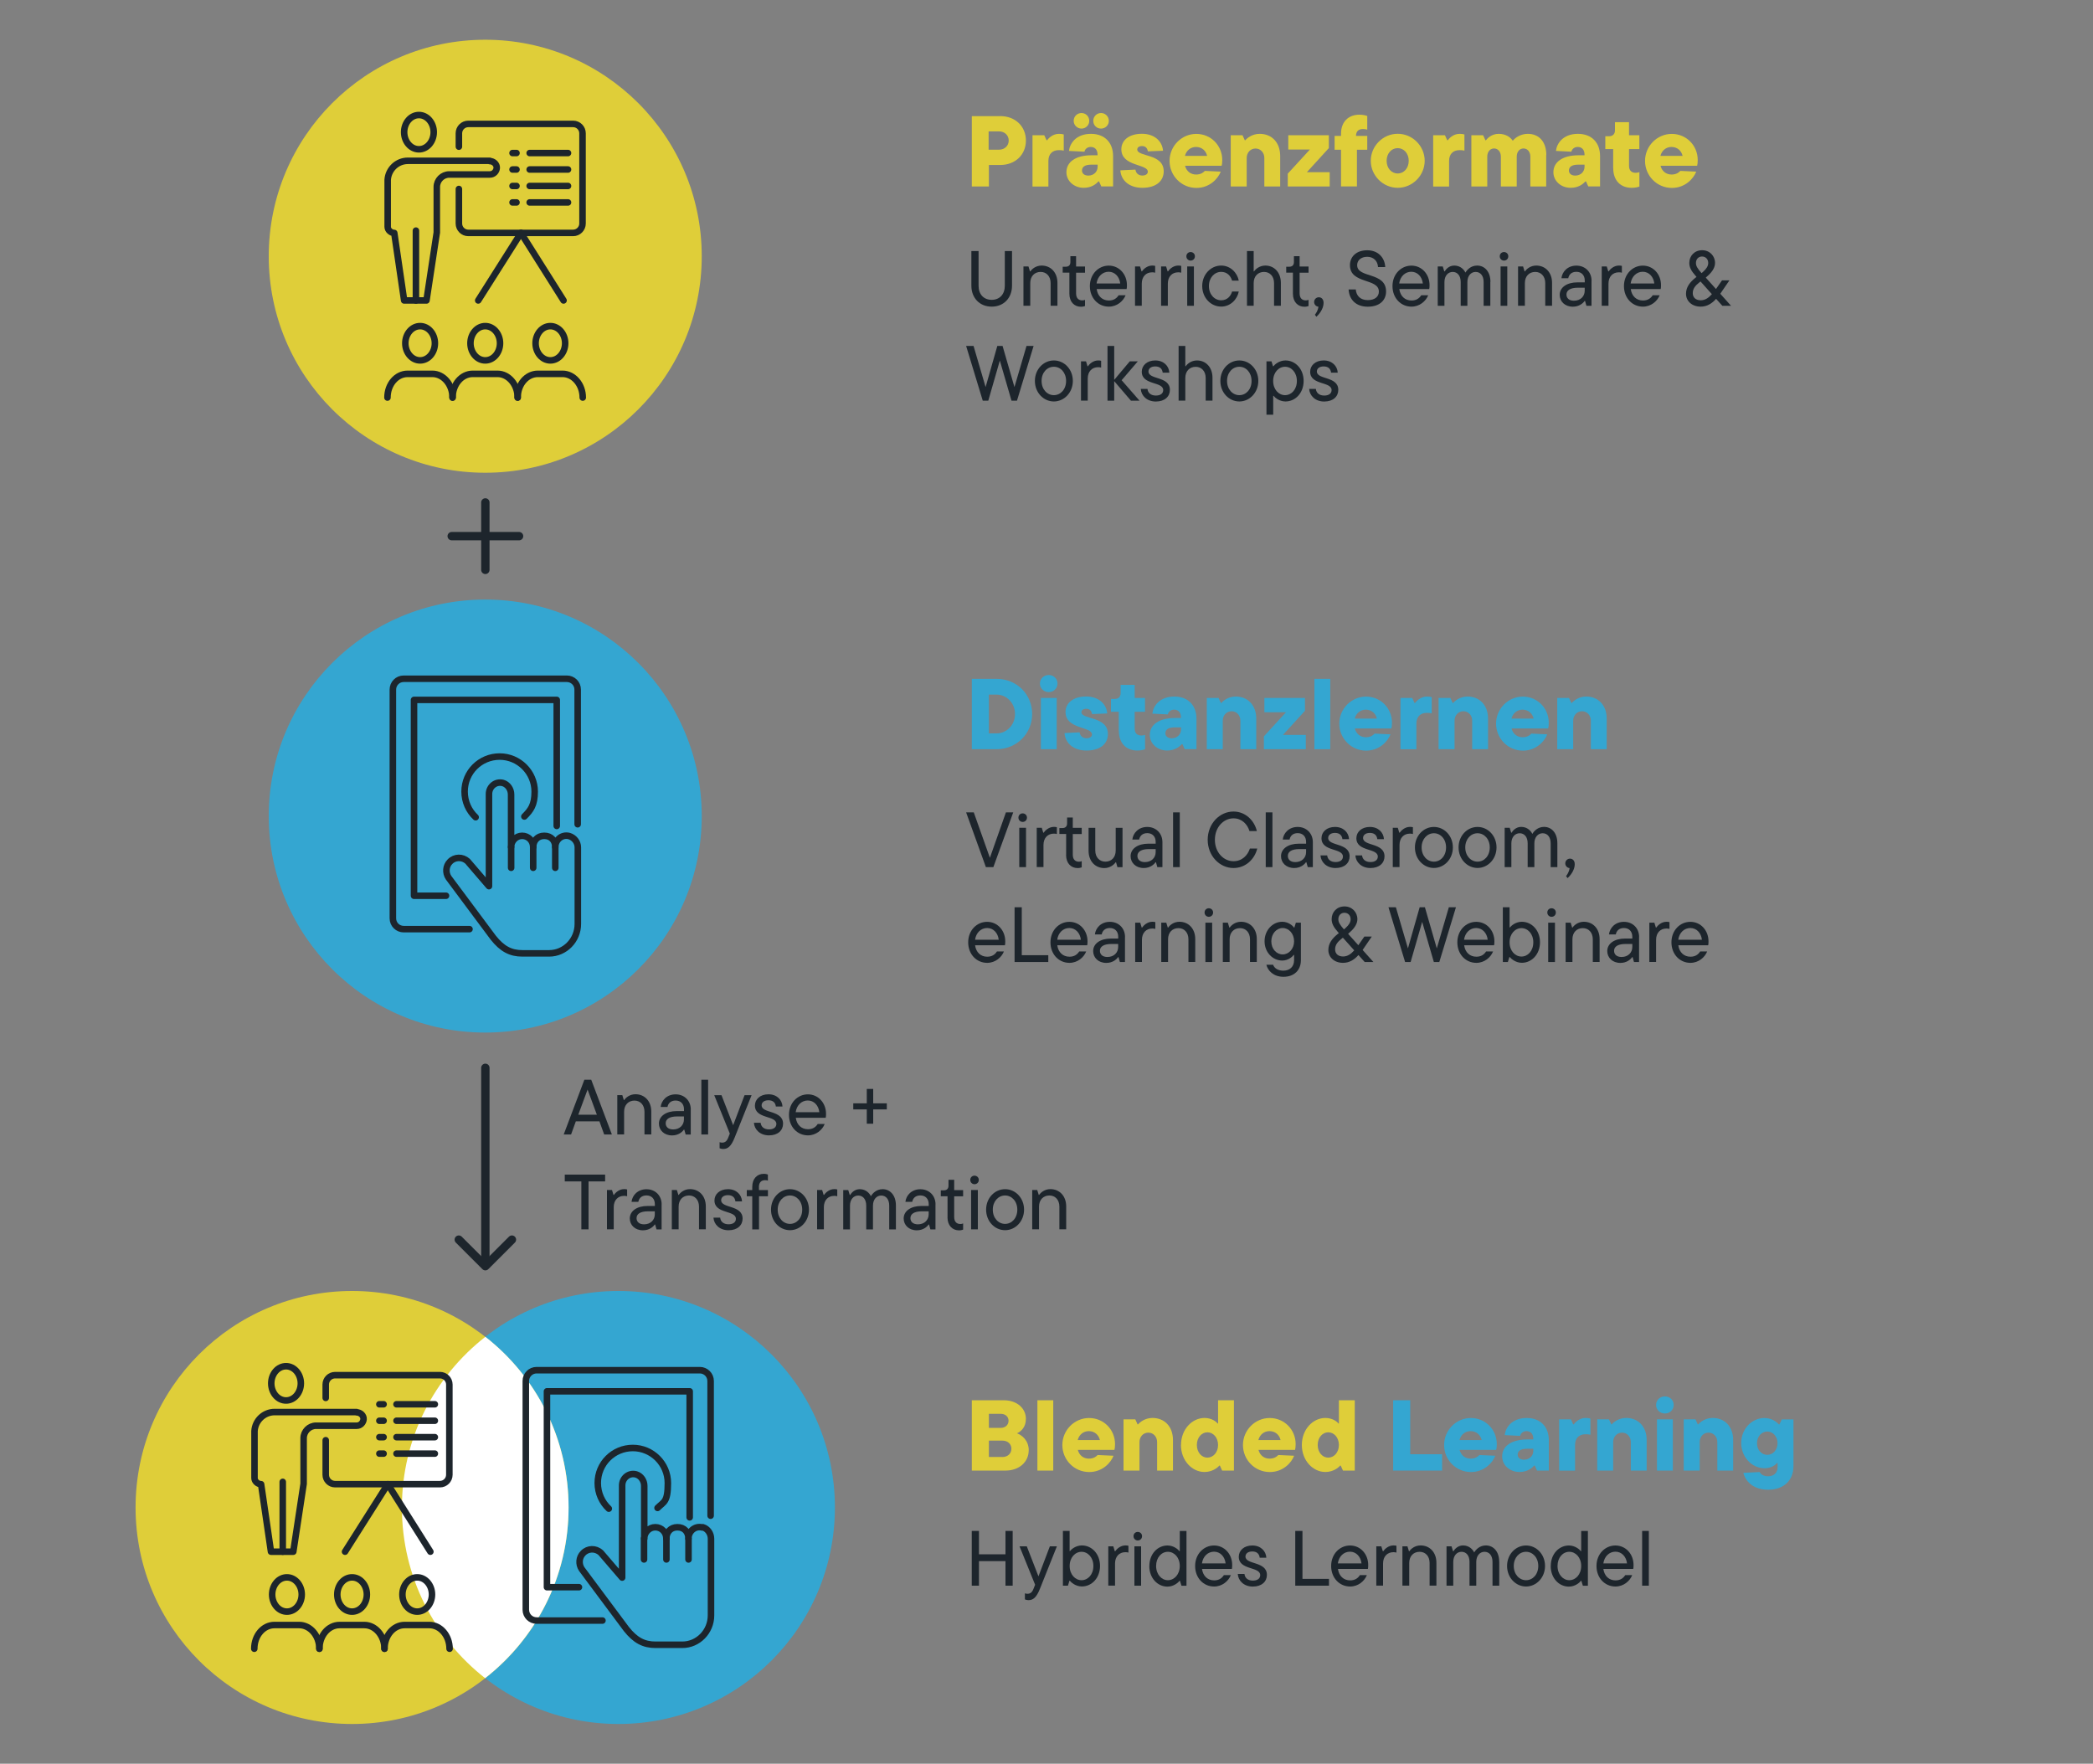 <?xml version="1.0" encoding="UTF-8"?><svg id="Ebene_1" xmlns="http://www.w3.org/2000/svg" viewBox="0 0 375 316"><rect x="0" y="0" width="375" height="316" fill="#808080" stroke="none"/><defs><style>.cls-1,.cls-2,.cls-3,.cls-4,.cls-5{stroke-width:0px;}.cls-1,.cls-6,.cls-7{fill:none;}.cls-2{fill:#34a6d1;}.cls-3{fill:#1d252c;}.cls-4{fill:#dfce39;}.cls-6{stroke-width:1.17px;}.cls-6,.cls-7{stroke:#1d252c;stroke-linecap:round;stroke-linejoin:round;}.cls-8{isolation:isolate;}.cls-5{fill:#fff;}.cls-7{stroke-width:1.5px;}</style></defs><rect class="cls-1" y="0" width="375" height="316"/><path class="cls-5" d="M101.41,293.2c1.02,0,1.85-.8,1.85-1.78s-.83-1.78-1.85-1.78-1.85.8-1.85,1.78.83,1.78,1.85,1.78Z"/><line class="cls-7" x1="93" y1="96.06" x2="80.93" y2="96.06"/><line class="cls-7" x1="86.96" y1="102.1" x2="86.96" y2="90.02"/><circle class="cls-2" cx="86.94" cy="146.21" r="38.79"/><path class="cls-6" d="M84.12,166.47h-11.79c-1.05,0-1.94-.84-1.94-1.94v-40.98c0-1.05.84-1.94,1.94-1.94h29.23c1.05,0,1.94.84,1.94,1.94v24.13"/><polyline class="cls-6" points="79.91 160.49 74.18 160.49 74.18 125.4 99.75 125.4 99.75 147.98"/><path class="cls-6" d="M85.22,146.42c-1.22-1.14-1.98-2.78-1.98-4.59,0-3.5,2.82-6.28,6.28-6.28s6.28,2.82,6.28,6.28c0,2.41-.72,3.33-1.85,4.46"/><path class="cls-6" d="M101.98,149.79c-1.31-.34-2.49.67-2.49,1.98,0-1.14-.72-2.02-1.98-2.02s-1.98.93-1.98,2.02c0-1.14-.88-2.02-1.98-2.02s-1.98.93-1.98,2.02v-9.43c0-.93-.59-1.81-1.47-2.06-1.31-.34-2.49.67-2.49,1.98v16.51s-3.83-4.46-3.83-4.46c-.93-.84-2.32-.8-3.16.08-.76.76-.84,1.98-.25,2.86l8,10.74c1.6,2.02,3.12,2.82,5.22,2.82h4.8c2.82,0,5.14-2.36,5.14-5.27v-13.73c0-.93-.67-1.77-1.56-2.02h0Z"/><line class="cls-6" x1="91.58" y1="151.73" x2="91.58" y2="155.48"/><line class="cls-6" x1="95.53" y1="151.73" x2="95.53" y2="155.48"/><line class="cls-6" x1="99.49" y1="151.73" x2="99.49" y2="155.48"/><circle class="cls-2" cx="110.8" cy="270.09" r="38.79"/><circle class="cls-4" cx="63.08" cy="270.09" r="38.79"/><path class="cls-5" d="M72.01,270.09c0,12.43,5.85,23.5,14.91,30.58,9.1-7.12,14.95-18.15,14.95-30.58s-5.85-23.5-14.91-30.58c-9.1,7.12-14.95,18.15-14.95,30.58h0Z"/><path class="cls-6" d="M107.94,290.35h-11.79c-1.05,0-1.94-.84-1.94-1.94v-40.98c0-1.05.84-1.94,1.94-1.94h29.23c1.05,0,1.94.84,1.94,1.94v24.13"/><polyline class="cls-6" points="103.73 284.37 98 284.37 98 249.28 123.57 249.28 123.57 271.86"/><path class="cls-6" d="M109.08,270.3c-1.22-1.14-1.98-2.78-1.98-4.59,0-3.5,2.82-6.28,6.28-6.28s6.28,2.82,6.28,6.28-.72,3.33-1.85,4.46"/><path class="cls-6" d="M125.84,273.67c-1.31-.34-2.49.67-2.49,1.98,0-1.14-.72-2.02-1.98-2.02s-1.98.93-1.98,2.02c0-1.14-.88-2.02-1.98-2.02s-1.98.93-1.98,2.02v-9.43c0-.93-.59-1.81-1.47-2.06-1.31-.34-2.49.67-2.49,1.98v16.51s-3.83-4.46-3.83-4.46c-.93-.84-2.32-.8-3.16.08-.76.76-.84,1.98-.25,2.86l8,10.74c1.6,2.02,3.12,2.82,5.22,2.82h4.8c2.82,0,5.14-2.36,5.14-5.27v-13.73c0-.93-.59-1.81-1.47-2.06l-.08.04Z"/><line class="cls-6" x1="115.39" y1="275.65" x2="115.39" y2="279.4"/><line class="cls-6" x1="119.4" y1="275.65" x2="119.4" y2="279.4"/><line class="cls-6" x1="123.36" y1="275.65" x2="123.36" y2="279.4"/><path class="cls-6" d="M51.25,250.92c1.47,0,2.65-1.39,2.65-3.07s-1.18-3.07-2.65-3.07-2.65,1.39-2.65,3.07,1.18,3.07,2.65,3.07Z"/><line class="cls-6" x1="50.66" y1="278.01" x2="50.66" y2="265.5"/><path class="cls-6" d="M63.88,252.99h-14.66c-1.94,0-3.5,1.52-3.62,3.41v8.42c0,.59.59,1.1,1.18,1.1l1.77,12.09h4l1.85-12.17v-8.17c0-1.22,1.01-2.23,2.23-2.23h7.29c.67,0,1.18-.55,1.22-1.18s-.55-1.22-1.26-1.22v-.04Z"/><path class="cls-6" d="M58.36,250.46v-2.4c0-.93.76-1.68,1.68-1.68h18.79c.93,0,1.68.76,1.68,1.68v16.17c0,.93-.76,1.68-1.68,1.68h-18.79c-.93,0-1.68-.76-1.68-1.68v-6.19"/><line class="cls-6" x1="61.82" y1="278.01" x2="69.48" y2="265.92"/><line class="cls-6" x1="69.48" y1="265.92" x2="77.11" y2="278.01"/><line class="cls-6" x1="67.97" y1="251.6" x2="68.73" y2="251.6"/><line class="cls-6" x1="71.04" y1="251.6" x2="77.91" y2="251.6"/><line class="cls-6" x1="67.97" y1="254.55" x2="68.73" y2="254.55"/><line class="cls-6" x1="71.04" y1="254.55" x2="77.91" y2="254.55"/><line class="cls-6" x1="67.97" y1="257.49" x2="68.73" y2="257.49"/><line class="cls-6" x1="71.04" y1="257.49" x2="77.91" y2="257.49"/><line class="cls-6" x1="67.97" y1="260.44" x2="68.73" y2="260.44"/><line class="cls-6" x1="71.04" y1="260.44" x2="77.91" y2="260.44"/><path class="cls-6" d="M51.41,288.75c1.47,0,2.65-1.39,2.65-3.07s-1.18-3.07-2.65-3.07-2.65,1.39-2.65,3.07,1.18,3.07,2.65,3.07Z"/><path class="cls-6" d="M45.56,295.4h0c0-2.36,1.6-4.25,3.62-4.25h4.42c1.98,0,3.62,1.9,3.62,4.25"/><path class="cls-6" d="M63.08,288.75c1.47,0,2.65-1.39,2.65-3.07s-1.18-3.07-2.65-3.07-2.65,1.39-2.65,3.07,1.18,3.07,2.65,3.07Z"/><path class="cls-6" d="M57.23,295.4h0c0-2.36,1.6-4.25,3.62-4.25h4.42c1.98,0,3.62,1.9,3.62,4.25"/><path class="cls-6" d="M74.75,288.75c1.47,0,2.65-1.39,2.65-3.07s-1.18-3.07-2.65-3.07-2.65,1.39-2.65,3.07,1.18,3.07,2.65,3.07Z"/><path class="cls-6" d="M68.89,295.4h0c0-2.36,1.6-4.25,3.62-4.25h4.42c1.98,0,3.62,1.9,3.62,4.25"/><circle class="cls-4" cx="86.94" cy="45.91" r="38.79"/><path class="cls-6" d="M75.06,26.75c1.47,0,2.65-1.39,2.65-3.07s-1.18-3.07-2.65-3.07-2.65,1.39-2.65,3.07,1.18,3.07,2.65,3.07Z"/><line class="cls-6" x1="74.52" y1="53.83" x2="74.52" y2="41.32"/><path class="cls-6" d="M87.74,28.81h-14.66c-1.94,0-3.5,1.52-3.62,3.41v8.42c0,.59.59,1.1,1.18,1.1l1.77,12.09h4l1.85-12.17v-8.17c0-1.22,1.01-2.23,2.23-2.23h7.29c.67,0,1.18-.55,1.22-1.18s-.55-1.22-1.26-1.22v-.04Z"/><path class="cls-6" d="M82.22,26.28v-2.4c0-.93.76-1.68,1.68-1.68h18.79c.93,0,1.68.76,1.68,1.68v16.17c0,.93-.76,1.68-1.68,1.68h-18.79c-.93,0-1.68-.76-1.68-1.68v-6.19"/><line class="cls-6" x1="85.68" y1="53.83" x2="93.34" y2="41.74"/><line class="cls-6" x1="93.34" y1="41.74" x2="100.97" y2="53.83"/><line class="cls-6" x1="91.83" y1="27.42" x2="92.54" y2="27.42"/><line class="cls-6" x1="94.9" y1="27.42" x2="101.77" y2="27.42"/><line class="cls-6" x1="91.83" y1="30.37" x2="92.54" y2="30.37"/><line class="cls-6" x1="94.9" y1="30.37" x2="101.77" y2="30.37"/><line class="cls-6" x1="91.83" y1="33.32" x2="92.54" y2="33.32"/><line class="cls-6" x1="94.9" y1="33.32" x2="101.77" y2="33.32"/><line class="cls-6" x1="91.83" y1="36.27" x2="92.54" y2="36.27"/><line class="cls-6" x1="94.9" y1="36.27" x2="101.77" y2="36.27"/><path class="cls-6" d="M75.27,64.57c1.47,0,2.65-1.39,2.65-3.07s-1.18-3.07-2.65-3.07-2.65,1.39-2.65,3.07,1.18,3.07,2.65,3.07Z"/><path class="cls-6" d="M69.42,71.23h0c0-2.36,1.6-4.25,3.62-4.25h4.42c1.98,0,3.62,1.9,3.62,4.25"/><path class="cls-6" d="M86.94,64.57c1.47,0,2.65-1.39,2.65-3.07s-1.18-3.07-2.65-3.07-2.65,1.39-2.65,3.07,1.18,3.07,2.65,3.07Z"/><path class="cls-6" d="M81.09,71.23h0c0-2.36,1.6-4.25,3.62-4.25h4.42c1.98,0,3.62,1.9,3.62,4.25"/><path class="cls-6" d="M98.61,64.57c1.47,0,2.65-1.39,2.65-3.07s-1.18-3.07-2.65-3.07-2.65,1.39-2.65,3.07,1.18,3.07,2.65,3.07Z"/><path class="cls-6" d="M92.75,71.23h0c0-2.36,1.6-4.25,3.62-4.25h4.42c1.98,0,3.62,1.9,3.62,4.25"/><polyline class="cls-7" points="86.96 191.32 86.96 198.78 86.96 215.34 86.96 225.89"/><polyline class="cls-7" points="91.72 222.1 86.96 226.86 82.2 222.1"/><path class="cls-3" d="M108.25,203.26l-.85-2.35h-4.23l-.85,2.35h-1.32l3.7-9.81h1.23l3.7,9.81h-1.37ZM105.28,195.2l-1.67,4.52h3.33l-1.67-4.52Z"/><path class="cls-3" d="M110.6,203.26v-7.05h.9l.27.88h.07c.27-.41.98-1.04,2.02-1.04,1.62,0,2.83,1.22,2.83,3.1v4.1h-1.22v-4.06c0-1.23-.76-2-1.79-2-1.09,0-1.86.77-1.86,2v4.06h-1.21Z"/><path class="cls-3" d="M123.76,198.8v4.47h-.91l-.25-.88h-.07c-.28.41-.97,1.04-2.12,1.04-1.43,0-2.35-.95-2.35-2.12,0-1.34,1.29-2.24,3.17-2.24h1.32v-.32c0-.97-.6-1.57-1.5-1.57s-1.34.53-1.46,1.15h-1.22c.13-1.18,1.12-2.26,2.68-2.26s2.72,1.12,2.72,2.73ZM122.54,200.56v-.53h-1.23c-1.33,0-2.04.46-2.04,1.22,0,.64.46,1.11,1.34,1.11,1.19,0,1.93-.8,1.93-1.79Z"/><path class="cls-3" d="M125.66,203.26v-9.81h1.21v9.81h-1.21Z"/><path class="cls-3" d="M133.41,196.22h1.25l-3.03,7.59c-.64,1.62-1.26,2.05-2.04,2.05-.28,0-.49-.07-.66-.13v-1.09c.15.06.29.08.46.08.48,0,.83-.22,1.09-.91l.28-.71-2.79-6.88h1.3l2.09,5.38,2.04-5.38Z"/><path class="cls-3" d="M135.07,201.16h1.21c.07.7.6,1.19,1.5,1.19s1.32-.43,1.32-.98c0-1.57-3.84-.84-3.84-3.29,0-1.11.92-2.02,2.42-2.02s2.45.98,2.52,2.19h-1.19c-.08-.7-.52-1.12-1.33-1.12s-1.22.41-1.22.91c0,1.5,3.84.81,3.84,3.29,0,1.18-.91,2.09-2.52,2.09s-2.62-1.05-2.7-2.26Z"/><path class="cls-3" d="M147.93,200.27h-5.35c.18,1.28,1.02,2.05,2.19,2.05.84,0,1.39-.38,1.74-.94h1.25c-.42,1.06-1.54,2.04-3,2.04-1.91,0-3.4-1.54-3.4-3.68s1.54-3.67,3.39-3.67,3.25,1.53,3.25,3.5c0,.29-.01.53-.06.7ZM142.56,199.27h4.24c-.14-1.23-.97-2.1-2.07-2.1s-1.99.83-2.17,2.1Z"/><path class="cls-3" d="M155.3,201.33v-2.56h-2.42v-1.09h2.42v-2.58h1.15v2.58h2.44v1.09h-2.44v2.56h-1.15Z"/><path class="cls-3" d="M104.16,220.26v-8.59h-2.97v-1.22h7.23v1.22h-2.97v8.59h-1.29Z"/><path class="cls-3" d="M108.75,220.26v-7.05h.9l.27.88h.07c.25-.38.94-1.04,1.82-1.04.21,0,.39.01.55.06v1.22c-.18-.06-.35-.07-.55-.07-1.08,0-1.85.76-1.85,2.03v3.96h-1.21Z"/><path class="cls-3" d="M118.54,215.8v4.47h-.91l-.25-.88h-.07c-.28.41-.97,1.04-2.12,1.04-1.43,0-2.35-.95-2.35-2.12,0-1.34,1.29-2.24,3.17-2.24h1.32v-.32c0-.97-.6-1.57-1.5-1.57s-1.34.53-1.46,1.15h-1.22c.13-1.18,1.12-2.26,2.68-2.26s2.72,1.12,2.72,2.73ZM117.32,217.56v-.53h-1.23c-1.33,0-2.04.46-2.04,1.22,0,.64.46,1.11,1.34,1.11,1.19,0,1.93-.8,1.93-1.79Z"/><path class="cls-3" d="M120.37,220.26v-7.05h.9l.27.88h.07c.27-.41.98-1.04,2.02-1.04,1.62,0,2.83,1.22,2.83,3.1v4.1h-1.22v-4.06c0-1.23-.76-2-1.79-2-1.09,0-1.86.77-1.86,2v4.06h-1.21Z"/><path class="cls-3" d="M127.82,218.16h1.21c.07.7.6,1.19,1.5,1.19s1.32-.43,1.32-.98c0-1.57-3.84-.84-3.84-3.29,0-1.11.92-2.02,2.42-2.02s2.45.98,2.52,2.19h-1.19c-.08-.7-.52-1.12-1.33-1.12s-1.22.41-1.22.91c0,1.5,3.84.81,3.84,3.29,0,1.18-.91,2.09-2.52,2.09s-2.62-1.05-2.7-2.26Z"/><path class="cls-3" d="M135.98,212.7v.52h1.61v1.11h-1.6v5.94h-1.21v-5.94h-.98v-1.11h.98v-.57c0-1.48.88-2.34,2.07-2.34.34,0,.56.07.73.13v1.09c-.15-.06-.31-.08-.49-.08-.69,0-1.12.39-1.12,1.26Z"/><path class="cls-3" d="M138.14,216.73c0-2.09,1.54-3.67,3.4-3.67s3.4,1.58,3.4,3.67-1.55,3.68-3.4,3.68-3.4-1.58-3.4-3.68ZM143.73,216.73c0-1.51-1-2.54-2.19-2.54s-2.2,1.02-2.2,2.54,1.01,2.55,2.2,2.55,2.19-1.02,2.19-2.55Z"/><path class="cls-3" d="M146.4,220.26v-7.05h.9l.27.88h.07c.25-.38.94-1.04,1.82-1.04.21,0,.39.01.55.06v1.22c-.18-.06-.35-.07-.55-.07-1.08,0-1.85.76-1.85,2.03v3.96h-1.21Z"/><path class="cls-3" d="M160.52,215.98v4.29h-1.2v-4.26c0-1.16-.6-1.81-1.43-1.81s-1.48.69-1.48,1.81v4.26h-1.21v-4.26c0-1.16-.6-1.81-1.43-1.81s-1.48.69-1.48,1.81v4.26h-1.21v-7.05h.9l.27.88h.07c.21-.36.78-1.04,1.72-1.04,1.15,0,1.78.79,2,1.26.28-.49.97-1.26,2.1-1.26,1.34,0,2.38,1.09,2.38,2.91Z"/><path class="cls-3" d="M167.61,215.8v4.47h-.91l-.25-.88h-.07c-.28.41-.97,1.04-2.12,1.04-1.43,0-2.35-.95-2.35-2.12,0-1.34,1.29-2.24,3.17-2.24h1.32v-.32c0-.97-.6-1.57-1.5-1.57s-1.34.53-1.46,1.15h-1.22c.13-1.18,1.12-2.26,2.68-2.26s2.72,1.12,2.72,2.73ZM166.39,217.56v-.53h-1.23c-1.33,0-2.04.46-2.04,1.22,0,.64.46,1.11,1.34,1.11,1.19,0,1.93-.8,1.93-1.79Z"/><path class="cls-3" d="M169.77,218.07v-3.74h-1.21v-1.06h.53c.55,0,.85-.29.85-.84v-1.05h1.02v1.85h1.6v1.11h-1.6v3.7c0,.87.45,1.26,1.11,1.26.18,0,.34-.03.49-.1v1.11c-.17.06-.39.13-.73.13-1.18,0-2.07-.85-2.07-2.35Z"/><path class="cls-3" d="M173.84,211.4c0-.45.34-.76.76-.76s.77.31.77.76-.34.77-.77.77-.76-.34-.76-.77ZM173.99,220.26v-7.05h1.21v7.05h-1.21Z"/><path class="cls-3" d="M176.68,216.73c0-2.09,1.54-3.67,3.4-3.67s3.4,1.58,3.4,3.67-1.55,3.68-3.4,3.68-3.4-1.58-3.4-3.68ZM182.27,216.73c0-1.51-1-2.54-2.19-2.54s-2.2,1.02-2.2,2.54,1.01,2.55,2.2,2.55,2.19-1.02,2.19-2.55Z"/><path class="cls-3" d="M184.94,220.26v-7.05h.9l.27.88h.07c.27-.41.98-1.04,2.02-1.04,1.62,0,2.83,1.22,2.83,3.1v4.1h-1.22v-4.06c0-1.23-.76-2-1.79-2-1.09,0-1.86.77-1.86,2v4.06h-1.21Z"/><g class="cls-8"><path class="cls-3" d="M180.22,145.55h1.32l-3.56,9.81h-1.34l-3.54-9.81h1.37l2.89,8.14,2.87-8.14Z"/><path class="cls-3" d="M182.47,146.49c0-.45.34-.76.76-.76s.77.31.77.76-.34.77-.77.77-.76-.34-.76-.77ZM182.62,155.36v-7.05h1.21v7.05h-1.21Z"/><path class="cls-3" d="M185.75,155.36v-7.05h.9l.27.88h.07c.25-.38.94-1.04,1.82-1.04.21,0,.39.01.55.06v1.22c-.18-.06-.35-.07-.55-.07-1.08,0-1.85.76-1.85,2.03v3.96h-1.21Z"/><path class="cls-3" d="M191.02,153.16v-3.74h-1.21v-1.06h.53c.55,0,.85-.29.85-.84v-1.05h1.02v1.85h1.6v1.11h-1.6v3.7c0,.87.45,1.26,1.11,1.26.18,0,.34-.03.49-.1v1.11c-.17.06-.39.13-.73.13-1.18,0-2.07-.85-2.07-2.35Z"/><path class="cls-3" d="M195.04,152.42v-4.1h1.2v4.06c0,1.23.77,2,1.81,2,1.09,0,1.85-.77,1.85-2v-4.06h1.22v7.05h-.91l-.25-.88h-.07c-.27.41-1,1.04-2.03,1.04-1.62,0-2.82-1.22-2.82-3.1Z"/><path class="cls-3" d="M208.27,150.89v4.47h-.91l-.25-.88h-.07c-.28.41-.97,1.04-2.12,1.04-1.43,0-2.35-.95-2.35-2.12,0-1.34,1.29-2.24,3.17-2.24h1.32v-.32c0-.97-.6-1.57-1.5-1.57s-1.34.53-1.46,1.15h-1.22c.13-1.18,1.12-2.26,2.67-2.26s2.72,1.12,2.72,2.73ZM207.06,152.66v-.53h-1.23c-1.33,0-2.04.46-2.04,1.22,0,.64.46,1.11,1.34,1.11,1.19,0,1.93-.8,1.93-1.79Z"/><path class="cls-3" d="M210.18,155.36v-9.81h1.2v9.81h-1.2Z"/><path class="cls-3" d="M216.38,150.46c0-2.89,2.14-5.06,4.62-5.06,2.14,0,3.74,1.6,4.19,3.5h-1.32c-.38-1.22-1.36-2.28-2.87-2.28-1.76,0-3.33,1.57-3.33,3.84s1.57,3.84,3.33,3.84c1.55,0,2.55-1.06,2.94-2.27h1.32c-.46,1.88-2.06,3.49-4.26,3.49-2.48,0-4.62-2.17-4.62-5.06Z"/><path class="cls-3" d="M226.78,155.36v-9.81h1.2v9.81h-1.2Z"/><path class="cls-3" d="M235.22,150.89v4.47h-.91l-.25-.88h-.07c-.28.41-.97,1.04-2.12,1.04-1.43,0-2.35-.95-2.35-2.12,0-1.34,1.29-2.24,3.17-2.24h1.32v-.32c0-.97-.6-1.57-1.5-1.57s-1.34.53-1.46,1.15h-1.22c.13-1.18,1.12-2.26,2.67-2.26s2.72,1.12,2.72,2.73ZM234.01,152.66v-.53h-1.23c-1.33,0-2.04.46-2.04,1.22,0,.64.46,1.11,1.34,1.11,1.19,0,1.93-.8,1.93-1.79Z"/><path class="cls-3" d="M236.59,153.26h1.2c.07.7.6,1.19,1.5,1.19s1.32-.43,1.32-.98c0-1.57-3.84-.84-3.84-3.29,0-1.11.92-2.02,2.42-2.02s2.45.98,2.52,2.19h-1.19c-.08-.7-.52-1.12-1.33-1.12s-1.22.41-1.22.91c0,1.5,3.84.81,3.84,3.29,0,1.18-.91,2.09-2.52,2.09s-2.62-1.05-2.7-2.26Z"/><path class="cls-3" d="M242.84,153.26h1.2c.07.7.6,1.19,1.5,1.19s1.32-.43,1.32-.98c0-1.57-3.84-.84-3.84-3.29,0-1.11.92-2.02,2.42-2.02s2.45.98,2.52,2.19h-1.19c-.08-.7-.52-1.12-1.33-1.12s-1.22.41-1.22.91c0,1.5,3.84.81,3.84,3.29,0,1.18-.91,2.09-2.52,2.09s-2.62-1.05-2.7-2.26Z"/><path class="cls-3" d="M249.54,155.36v-7.05h.9l.27.88h.07c.25-.38.94-1.04,1.82-1.04.21,0,.39.01.55.06v1.22c-.18-.06-.35-.07-.55-.07-1.08,0-1.85.76-1.85,2.03v3.96h-1.21Z"/><path class="cls-3" d="M253.51,151.83c0-2.09,1.54-3.67,3.4-3.67s3.4,1.58,3.4,3.67-1.55,3.68-3.4,3.68-3.4-1.58-3.4-3.68ZM259.09,151.83c0-1.51-.99-2.54-2.18-2.54s-2.2,1.02-2.2,2.54,1.01,2.55,2.2,2.55,2.18-1.02,2.18-2.55Z"/><path class="cls-3" d="M261.33,151.83c0-2.09,1.54-3.67,3.4-3.67s3.4,1.58,3.4,3.67-1.56,3.68-3.4,3.68-3.4-1.58-3.4-3.68ZM266.92,151.83c0-1.51-1-2.54-2.19-2.54s-2.2,1.02-2.2,2.54,1.01,2.55,2.2,2.55,2.19-1.02,2.19-2.55Z"/><path class="cls-3" d="M279.03,151.07v4.29h-1.2v-4.26c0-1.16-.6-1.81-1.43-1.81s-1.49.69-1.49,1.81v4.26h-1.2v-4.26c0-1.16-.6-1.81-1.43-1.81s-1.49.69-1.49,1.81v4.26h-1.2v-7.05h.9l.27.88h.07c.21-.36.78-1.04,1.72-1.04,1.15,0,1.78.79,2,1.26.28-.49.97-1.26,2.1-1.26,1.34,0,2.38,1.09,2.38,2.91Z"/><path class="cls-3" d="M282.15,154.79c0,1.19-.87,2.16-1.29,2.54l-.27-.36c.18-.24.55-.73.63-1.44-.45-.04-.77-.41-.77-.85s.36-.84.84-.84.85.36.85.97Z"/><path class="cls-3" d="M180.05,169.36h-5.35c.18,1.28,1.02,2.05,2.18,2.05.84,0,1.39-.38,1.74-.94h1.25c-.42,1.06-1.54,2.04-3,2.04-1.91,0-3.4-1.54-3.4-3.68s1.54-3.67,3.39-3.67,3.25,1.53,3.25,3.5c0,.29-.01.53-.06.7ZM174.69,168.37h4.25c-.14-1.23-.97-2.1-2.07-2.1s-1.99.83-2.17,2.1Z"/><path class="cls-3" d="M181.78,172.36v-9.81h1.29v8.59h4.75v1.22h-6.04Z"/><path class="cls-3" d="M194.78,169.36h-5.35c.18,1.28,1.02,2.05,2.19,2.05.84,0,1.39-.38,1.74-.94h1.25c-.42,1.06-1.54,2.04-3,2.04-1.91,0-3.4-1.54-3.4-3.68s1.54-3.67,3.39-3.67,3.25,1.53,3.25,3.5c0,.29-.01.53-.06.7ZM189.42,168.37h4.24c-.14-1.23-.97-2.1-2.07-2.1s-1.99.83-2.17,2.1Z"/><path class="cls-3" d="M201.56,167.89v4.47h-.91l-.25-.88h-.07c-.28.41-.97,1.04-2.12,1.04-1.43,0-2.35-.95-2.35-2.12,0-1.34,1.29-2.24,3.17-2.24h1.32v-.32c0-.97-.6-1.57-1.5-1.57s-1.34.53-1.46,1.15h-1.22c.13-1.18,1.12-2.26,2.68-2.26s2.72,1.12,2.72,2.73ZM200.34,169.66v-.53h-1.23c-1.33,0-2.04.46-2.04,1.22,0,.64.46,1.11,1.34,1.11,1.19,0,1.93-.8,1.93-1.79Z"/><path class="cls-3" d="M203.39,172.36v-7.05h.9l.27.88h.07c.25-.38.94-1.04,1.82-1.04.21,0,.39.01.55.06v1.22c-.18-.06-.35-.07-.55-.07-1.08,0-1.85.76-1.85,2.03v3.96h-1.2Z"/><path class="cls-3" d="M208.06,172.36v-7.05h.9l.27.88h.07c.27-.41.98-1.04,2.02-1.04,1.62,0,2.83,1.22,2.83,3.1v4.1h-1.22v-4.06c0-1.23-.76-2-1.79-2-1.09,0-1.86.77-1.86,2v4.06h-1.2Z"/><path class="cls-3" d="M215.82,163.49c0-.45.34-.76.76-.76s.77.31.77.76-.34.77-.77.77-.76-.34-.76-.77ZM215.97,172.36v-7.05h1.21v7.05h-1.21Z"/><path class="cls-3" d="M219.09,172.36v-7.05h.9l.27.88h.07c.27-.41.98-1.04,2.02-1.04,1.62,0,2.83,1.22,2.83,3.1v4.1h-1.22v-4.06c0-1.23-.76-2-1.79-2-1.09,0-1.86.77-1.86,2v4.06h-1.21Z"/><path class="cls-3" d="M226.88,172.85h1.22c.22.63.88,1.06,1.83,1.06,1.16,0,1.93-.71,1.93-1.88v-.94h-.07c-.2.29-.97,1.01-2.04,1.01-1.74,0-3.18-1.49-3.18-3.46s1.44-3.49,3.17-3.49c1.12,0,1.9.73,2.1,1.04h.07l.27-.88h.9v6.72c0,1.81-1.22,2.98-3.12,2.98-1.79,0-2.82-1.11-3.07-2.17ZM231.86,168.65c0-1.39-.95-2.38-2.04-2.38s-2.04,1-2.04,2.38.94,2.35,2.04,2.35,2.04-1,2.04-2.35Z"/><path class="cls-3" d="M246.06,172.36h-1.55l-1.12-1.25c-.73.83-1.62,1.4-2.76,1.4-1.55,0-2.63-.98-2.63-2.31,0-1.19.7-2.06,1.64-2.83l.24-.18-.14-.17c-.8-.9-1.15-1.55-1.15-2.34,0-1.29.95-2.28,2.3-2.28s2.31,1.02,2.31,2.28c0,.77-.45,1.54-1.23,2.24l-.43.39,1.83,2.04,1.08-1.55h1.33l-1.64,2.4,1.93,2.16ZM242.63,170.27l-2.03-2.27-.21.17c-.71.56-1.18,1.11-1.18,1.92s.57,1.28,1.43,1.28c.78,0,1.4-.43,1.99-1.09ZM239.79,164.7c0,.53.27.99,1.01,1.82l.32-.29c.53-.48.87-.98.87-1.53,0-.69-.46-1.16-1.11-1.16s-1.09.48-1.09,1.16Z"/><path class="cls-3" d="M259.57,162.55h1.29l-2.98,9.81h-.98l-2.09-7.19-2.07,7.19h-.99l-2.98-9.81h1.33l2.16,7.37,2.1-7.37h.94l2.13,7.37,2.16-7.37Z"/><path class="cls-3" d="M267.68,169.36h-5.35c.18,1.28,1.02,2.05,2.19,2.05.84,0,1.39-.38,1.74-.94h1.25c-.42,1.06-1.54,2.04-3,2.04-1.91,0-3.4-1.54-3.4-3.68s1.54-3.67,3.39-3.67,3.25,1.53,3.25,3.5c0,.29-.01.53-.06.7ZM262.31,168.37h4.24c-.14-1.23-.97-2.1-2.07-2.1s-1.99.83-2.17,2.1Z"/><path class="cls-3" d="M270.5,171.48h-.07l-.27.88h-.9v-9.81h1.21v3.61h.07c.2-.28,1.01-1.01,2.13-1.01,1.76,0,3.25,1.51,3.25,3.67s-1.49,3.68-3.25,3.68c-1.15,0-1.96-.76-2.17-1.04ZM274.72,168.83c0-1.51-.98-2.54-2.12-2.54s-2.13,1.02-2.13,2.54.98,2.55,2.13,2.55,2.12-1.02,2.12-2.55Z"/><path class="cls-3" d="M277.23,163.49c0-.45.34-.76.76-.76s.77.31.77.76-.34.77-.77.77-.76-.34-.76-.77ZM277.39,172.36v-7.05h1.21v7.05h-1.21Z"/><path class="cls-3" d="M280.51,172.36v-7.05h.9l.27.88h.07c.27-.41.98-1.04,2.02-1.04,1.62,0,2.83,1.22,2.83,3.1v4.1h-1.22v-4.06c0-1.23-.76-2-1.79-2-1.09,0-1.86.77-1.86,2v4.06h-1.21Z"/><path class="cls-3" d="M293.67,167.89v4.47h-.91l-.25-.88h-.07c-.28.41-.97,1.04-2.12,1.04-1.43,0-2.35-.95-2.35-2.12,0-1.34,1.29-2.24,3.17-2.24h1.32v-.32c0-.97-.6-1.57-1.5-1.57s-1.34.53-1.46,1.15h-1.22c.13-1.18,1.12-2.26,2.68-2.26s2.72,1.12,2.72,2.73ZM292.46,169.66v-.53h-1.23c-1.33,0-2.04.46-2.04,1.22,0,.64.46,1.11,1.34,1.11,1.19,0,1.93-.8,1.93-1.79Z"/><path class="cls-3" d="M295.51,172.36v-7.05h.9l.27.88h.07c.25-.38.94-1.04,1.82-1.04.21,0,.39.01.55.06v1.22c-.18-.06-.35-.07-.55-.07-1.08,0-1.85.76-1.85,2.03v3.96h-1.2Z"/><path class="cls-3" d="M306.05,169.36h-5.35c.18,1.28,1.02,2.05,2.18,2.05.84,0,1.39-.38,1.74-.94h1.25c-.42,1.06-1.54,2.04-3,2.04-1.91,0-3.4-1.54-3.4-3.68s1.54-3.67,3.39-3.67,3.25,1.53,3.25,3.5c0,.29-.01.53-.06.7ZM300.68,168.37h4.25c-.14-1.23-.97-2.1-2.07-2.1s-1.99.83-2.17,2.1Z"/></g><g class="cls-8"><path class="cls-2" d="M174.12,134.23v-12.6h4.45c3.6,0,6.36,2.77,6.36,6.3s-2.81,6.3-6.36,6.3h-4.45ZM177.18,131.4h1.39c1.76,0,3.29-1.49,3.29-3.47s-1.53-3.48-3.29-3.48h-1.39v6.95Z"/><path class="cls-2" d="M186.32,122.47c0-.86.68-1.53,1.58-1.53s1.57.67,1.57,1.53-.68,1.53-1.57,1.53-1.58-.68-1.58-1.53ZM186.49,134.23v-9.18h2.84v9.18h-2.84Z"/><path class="cls-2" d="M190.72,131.34l2.72-.13c.07.63.54,1.06,1.22,1.06s.99-.32.99-.68c0-1.44-4.74-.9-4.74-4.03,0-1.53,1.28-2.77,3.69-2.77,2.25,0,3.64,1.33,3.78,3.04l-2.72.11c-.09-.56-.4-.95-1.04-.95-.58,0-.86.29-.86.61,0,1.37,4.74.67,4.74,3.92,0,1.69-1.3,2.95-3.83,2.95-2.4,0-3.82-1.37-3.94-3.13Z"/><path class="cls-2" d="M200.45,130.97v-3.44h-1.4v-2.3h.67c.67,0,1.06-.4,1.06-1.04v-1.48h2.52v2.34h1.85v2.48h-1.85v2.99c0,.86.45,1.26,1.21,1.26.22,0,.47-.04.65-.13v2.59c-.27.11-.76.23-1.4.23-1.96,0-3.29-1.3-3.29-3.51Z"/><path class="cls-2" d="M214.37,128.75v5.47h-2.11l-.41-.9h-.09c-.43.45-1.22,1.15-2.65,1.15-1.76,0-3.1-1.24-3.1-2.79,0-1.85,1.67-3.04,4.52-3.04h1.06v-.09c0-.92-.49-1.4-1.22-1.4-.68,0-1.06.45-1.13.85l-2.77-.14c.13-1.28,1.22-3.06,3.94-3.06,2.5,0,3.96,1.62,3.96,3.96ZM211.6,130.7v-.38h-1.13c-1.22,0-1.67.45-1.67,1.06,0,.5.4.9,1.13.9,1.01,0,1.67-.72,1.67-1.58Z"/><path class="cls-2" d="M216.22,134.23v-9.18h2.11l.41.9h.09c.25-.32,1.17-1.15,2.58-1.15,2.18,0,3.67,1.57,3.67,3.96v5.47h-2.84v-5.11c0-.95-.67-1.69-1.58-1.69s-1.58.74-1.58,1.69v5.11h-2.84Z"/><path class="cls-2" d="M229.87,131.67h4.09v2.56h-7.51v-2.3l3.96-4.32h-3.87v-2.56h7.27v2.3l-3.94,4.32Z"/><path class="cls-2" d="M235.5,134.23v-12.6h2.84v12.6h-2.84Z"/><path class="cls-2" d="M249.29,130.52h-6.55c.27,1.01,1.03,1.57,2,1.57.9,0,1.37-.45,1.55-.65l2.84.13c-.5,1.3-2.02,2.92-4.36,2.92-2.68,0-4.81-2.18-4.81-4.84s2.16-4.84,4.79-4.84,4.65,2.09,4.65,4.68c0,.5-.05.86-.11,1.04ZM242.72,128.75h3.98c-.22-.94-.97-1.6-1.98-1.6-.95,0-1.73.59-2,1.6Z"/><path class="cls-2" d="M250.92,134.23v-9.18h2.11l.41.9h.09c.22-.29.94-1.15,2.14-1.15.36,0,.61.04.85.11v2.9c-.23-.07-.52-.09-.88-.09-1.15,0-1.87.7-1.87,1.93v4.59h-2.85Z"/><path class="cls-2" d="M257.75,134.23v-9.18h2.11l.41.9h.09c.25-.32,1.17-1.15,2.58-1.15,2.18,0,3.67,1.57,3.67,3.96v5.47h-2.84v-5.11c0-.95-.67-1.69-1.58-1.69s-1.58.74-1.58,1.69v5.11h-2.84Z"/><path class="cls-2" d="M277.37,130.52h-6.55c.27,1.01,1.03,1.57,2,1.57.9,0,1.37-.45,1.55-.65l2.85.13c-.5,1.3-2.02,2.92-4.36,2.92-2.68,0-4.81-2.18-4.81-4.84s2.16-4.84,4.79-4.84,4.65,2.09,4.65,4.68c0,.5-.05.86-.11,1.04ZM270.8,128.75h3.98c-.22-.94-.97-1.6-1.98-1.6-.95,0-1.73.59-2,1.6Z"/><path class="cls-2" d="M279.01,134.23v-9.18h2.11l.41.9h.09c.25-.32,1.17-1.15,2.58-1.15,2.18,0,3.67,1.57,3.67,3.96v5.47h-2.84v-5.11c0-.95-.67-1.69-1.58-1.69s-1.58.74-1.58,1.69v5.11h-2.84Z"/></g><g class="cls-8"><path class="cls-3" d="M180.15,274.29h1.29v9.81h-1.29v-4.4h-4.75v4.4h-1.29v-9.81h1.29v4.19h4.75v-4.19Z"/><path class="cls-3" d="M188.11,277.05h1.25l-3.03,7.59c-.64,1.62-1.26,2.05-2.04,2.05-.28,0-.49-.07-.66-.13v-1.09c.15.06.29.08.46.08.48,0,.83-.22,1.09-.91l.28-.71-2.79-6.88h1.3l2.09,5.38,2.04-5.38Z"/><path class="cls-3" d="M191.68,283.22h-.07l-.27.88h-.9v-9.81h1.2v3.61h.07c.2-.28,1.01-1.01,2.13-1.01,1.77,0,3.25,1.51,3.25,3.67s-1.48,3.68-3.25,3.68c-1.15,0-1.96-.76-2.17-1.04ZM195.9,280.57c0-1.51-.98-2.54-2.12-2.54s-2.13,1.02-2.13,2.54.98,2.55,2.13,2.55,2.12-1.02,2.12-2.55Z"/><path class="cls-3" d="M198.57,284.1v-7.05h.9l.27.88h.07c.25-.38.94-1.04,1.82-1.04.21,0,.39.01.55.06v1.22c-.18-.06-.35-.07-.55-.07-1.08,0-1.85.76-1.85,2.03v3.96h-1.2Z"/><path class="cls-3" d="M203.09,275.23c0-.45.34-.76.76-.76s.77.31.77.76-.34.77-.77.77-.76-.34-.76-.77ZM203.25,284.1v-7.05h1.2v7.05h-1.2Z"/><path class="cls-3" d="M205.93,280.57c0-2.16,1.48-3.67,3.25-3.67,1.12,0,1.93.73,2.13,1.01h.07v-3.61h1.2v9.81h-.9l-.27-.88h-.07c-.21.28-1.02,1.04-2.17,1.04-1.77,0-3.25-1.53-3.25-3.68ZM211.38,280.57c0-1.51-.98-2.54-2.13-2.54s-2.11,1.02-2.11,2.54.98,2.55,2.11,2.55,2.13-1.02,2.13-2.55Z"/><path class="cls-3" d="M220.71,281.1h-5.35c.18,1.28,1.02,2.05,2.18,2.05.84,0,1.39-.38,1.74-.94h1.25c-.42,1.06-1.54,2.04-3,2.04-1.91,0-3.4-1.54-3.4-3.68s1.54-3.67,3.39-3.67,3.25,1.53,3.25,3.5c0,.29-.01.53-.06.7ZM215.34,280.11h4.25c-.14-1.23-.97-2.1-2.07-2.1s-1.99.83-2.17,2.1Z"/><path class="cls-3" d="M221.77,282h1.2c.07.7.6,1.19,1.5,1.19s1.32-.43,1.32-.98c0-1.57-3.84-.84-3.84-3.29,0-1.11.92-2.02,2.42-2.02s2.45.98,2.52,2.19h-1.19c-.08-.7-.52-1.12-1.33-1.12s-1.22.41-1.22.91c0,1.5,3.84.81,3.84,3.29,0,1.18-.91,2.09-2.52,2.09s-2.62-1.05-2.7-2.26Z"/><path class="cls-3" d="M232.07,284.1v-9.81h1.29v8.59h4.75v1.22h-6.04Z"/><path class="cls-3" d="M245.07,281.1h-5.35c.18,1.28,1.02,2.05,2.19,2.05.84,0,1.39-.38,1.74-.94h1.25c-.42,1.06-1.54,2.04-3,2.04-1.91,0-3.4-1.54-3.4-3.68s1.54-3.67,3.39-3.67,3.25,1.53,3.25,3.5c0,.29-.01.53-.06.7ZM239.7,280.11h4.24c-.14-1.23-.97-2.1-2.07-2.1s-1.99.83-2.17,2.1Z"/><path class="cls-3" d="M246.59,284.1v-7.05h.9l.27.88h.07c.25-.38.94-1.04,1.82-1.04.21,0,.39.01.55.06v1.22c-.18-.06-.35-.07-.55-.07-1.08,0-1.85.76-1.85,2.03v3.96h-1.2Z"/><path class="cls-3" d="M251.27,284.1v-7.05h.9l.27.88h.07c.27-.41.98-1.04,2.02-1.04,1.62,0,2.83,1.22,2.83,3.1v4.1h-1.22v-4.06c0-1.23-.76-2-1.79-2-1.09,0-1.86.77-1.86,2v4.06h-1.2Z"/><path class="cls-3" d="M268.62,279.81v4.29h-1.21v-4.26c0-1.16-.6-1.81-1.43-1.81s-1.48.69-1.48,1.81v4.26h-1.21v-4.26c0-1.16-.6-1.81-1.43-1.81s-1.48.69-1.48,1.81v4.26h-1.21v-7.05h.9l.27.88h.07c.21-.36.79-1.04,1.72-1.04,1.15,0,1.78.79,2,1.26.28-.49.97-1.26,2.1-1.26,1.34,0,2.38,1.09,2.38,2.91Z"/><path class="cls-3" d="M270.02,280.57c0-2.09,1.54-3.67,3.4-3.67s3.4,1.58,3.4,3.67-1.56,3.68-3.4,3.68-3.4-1.58-3.4-3.68ZM275.61,280.57c0-1.51-1-2.54-2.19-2.54s-2.2,1.02-2.2,2.54,1.01,2.55,2.2,2.55,2.19-1.02,2.19-2.55Z"/><path class="cls-3" d="M277.85,280.57c0-2.16,1.48-3.67,3.25-3.67,1.12,0,1.93.73,2.13,1.01h.07v-3.61h1.2v9.81h-.9l-.27-.88h-.07c-.21.28-1.02,1.04-2.17,1.04-1.77,0-3.25-1.53-3.25-3.68ZM283.3,280.57c0-1.51-.98-2.54-2.13-2.54s-2.11,1.02-2.11,2.54.98,2.55,2.11,2.55,2.13-1.02,2.13-2.55Z"/><path class="cls-3" d="M292.62,281.1h-5.35c.18,1.28,1.02,2.05,2.18,2.05.84,0,1.39-.38,1.74-.94h1.25c-.42,1.06-1.54,2.04-3,2.04-1.91,0-3.4-1.54-3.4-3.68s1.54-3.67,3.39-3.67,3.25,1.53,3.25,3.5c0,.29-.01.53-.06.7ZM287.26,280.11h4.25c-.14-1.23-.97-2.1-2.07-2.1s-1.99.83-2.17,2.1Z"/><path class="cls-3" d="M294.22,284.1v-9.81h1.2v9.81h-1.2Z"/></g><g class="cls-8"><path class="cls-4" d="M184.31,259.86c0,2.02-1.64,3.62-4.18,3.62h-6.01v-12.6h5.73c2.41,0,3.96,1.49,3.96,3.33,0,1.48-.86,2.27-1.6,2.59.85.31,2.11,1.24,2.11,3.06ZM177.18,253.31v2.52h2.12c.83,0,1.4-.54,1.4-1.28s-.58-1.24-1.4-1.24h-2.12ZM179.59,261.05c.95,0,1.62-.61,1.62-1.48s-.67-1.46-1.62-1.46h-2.41v2.93h2.41Z"/><path class="cls-4" d="M185.87,263.48v-12.6h2.84v12.6h-2.84Z"/><path class="cls-4" d="M199.66,259.77h-6.55c.27,1.01,1.03,1.57,2,1.57.9,0,1.37-.45,1.55-.65l2.85.13c-.5,1.3-2.02,2.92-4.36,2.92-2.68,0-4.81-2.18-4.81-4.84s2.16-4.84,4.79-4.84,4.65,2.09,4.65,4.68c0,.5-.05.86-.11,1.04ZM193.09,258.01h3.98c-.22-.94-.97-1.6-1.98-1.6-.95,0-1.73.59-2,1.6Z"/><path class="cls-4" d="M201.3,263.48v-9.18h2.11l.41.9h.09c.25-.32,1.17-1.15,2.58-1.15,2.18,0,3.67,1.57,3.67,3.96v5.47h-2.84v-5.11c0-.95-.67-1.69-1.58-1.69s-1.58.74-1.58,1.69v5.11h-2.84Z"/><path class="cls-4" d="M211.6,258.89c0-2.81,2-4.84,4.21-4.84,1.28,0,2.12.67,2.34.99h.09v-4.16h2.84v12.6h-2.11l-.41-.9h-.09c-.36.43-1.31,1.15-2.67,1.15-2.21,0-4.21-2.03-4.21-4.84ZM218.24,258.89c0-1.33-.88-2.27-1.91-2.27s-1.89.94-1.89,2.27.86,2.27,1.89,2.27,1.91-.94,1.91-2.27Z"/><path class="cls-4" d="M232.03,259.77h-6.55c.27,1.01,1.03,1.57,2,1.57.9,0,1.37-.45,1.55-.65l2.84.13c-.5,1.3-2.02,2.92-4.36,2.92-2.68,0-4.81-2.18-4.81-4.84s2.16-4.84,4.79-4.84,4.65,2.09,4.65,4.68c0,.5-.05.86-.11,1.04ZM225.46,258.01h3.98c-.22-.94-.97-1.6-1.98-1.6-.95,0-1.73.59-2,1.6Z"/><path class="cls-4" d="M233.25,258.89c0-2.81,2-4.84,4.21-4.84,1.28,0,2.12.67,2.34.99h.09v-4.16h2.84v12.6h-2.11l-.41-.9h-.09c-.36.43-1.31,1.15-2.66,1.15-2.21,0-4.21-2.03-4.21-4.84ZM239.89,258.89c0-1.33-.88-2.27-1.91-2.27s-1.89.94-1.89,2.27.86,2.27,1.89,2.27,1.91-.94,1.91-2.27Z"/><path class="cls-2" d="M249.61,263.48v-12.6h3.06v9.67h5.71v2.93h-8.77Z"/><path class="cls-2" d="M268.06,259.77h-6.55c.27,1.01,1.03,1.57,2,1.57.9,0,1.37-.45,1.55-.65l2.85.13c-.5,1.3-2.02,2.92-4.36,2.92-2.68,0-4.81-2.18-4.81-4.84s2.16-4.84,4.79-4.84,4.65,2.09,4.65,4.68c0,.5-.05.86-.11,1.04ZM261.49,258.01h3.98c-.22-.94-.97-1.6-1.98-1.6-.95,0-1.73.59-2,1.6Z"/><path class="cls-2" d="M277.5,258.01v5.47h-2.11l-.41-.9h-.09c-.43.45-1.22,1.15-2.65,1.15-1.76,0-3.1-1.24-3.1-2.79,0-1.85,1.67-3.04,4.52-3.04h1.06v-.09c0-.92-.49-1.4-1.22-1.4-.68,0-1.06.45-1.13.85l-2.77-.14c.13-1.28,1.22-3.06,3.94-3.06,2.5,0,3.96,1.62,3.96,3.96ZM274.72,259.95v-.38h-1.13c-1.22,0-1.67.45-1.67,1.06,0,.5.4.9,1.13.9,1.01,0,1.67-.72,1.67-1.58Z"/><path class="cls-2" d="M279.35,263.48v-9.18h2.11l.41.9h.09c.22-.29.94-1.15,2.14-1.15.36,0,.61.04.85.11v2.9c-.23-.07-.52-.09-.88-.09-1.15,0-1.87.7-1.87,1.93v4.59h-2.85Z"/><path class="cls-2" d="M286.17,263.48v-9.18h2.11l.41.9h.09c.25-.32,1.17-1.15,2.58-1.15,2.18,0,3.67,1.57,3.67,3.96v5.47h-2.84v-5.11c0-.95-.67-1.69-1.58-1.69s-1.58.74-1.58,1.69v5.11h-2.84Z"/><path class="cls-2" d="M296.72,251.72c0-.86.68-1.53,1.58-1.53s1.57.67,1.57,1.53-.68,1.53-1.57,1.53-1.58-.68-1.58-1.53ZM296.88,263.48v-9.18h2.84v9.18h-2.84Z"/><path class="cls-2" d="M301.67,263.48v-9.18h2.11l.41.9h.09c.25-.32,1.17-1.15,2.58-1.15,2.18,0,3.67,1.57,3.67,3.96v5.47h-2.84v-5.11c0-.95-.67-1.69-1.58-1.69s-1.58.74-1.58,1.69v5.11h-2.84Z"/><path class="cls-2" d="M312.36,263.88l2.92-.14c.14.34.63.76,1.5.76,1.04,0,1.71-.61,1.71-1.66v-.72h-.09c-.27.32-1.01.94-2.23.94-2.27,0-4.2-1.98-4.2-4.52s1.93-4.48,4.14-4.48c1.31,0,2.2.68,2.61,1.15h.09l.43-.9h2.09v8.39c0,2.54-1.73,4.21-4.54,4.21-3.35,0-4.29-2.32-4.43-3.02ZM318.48,258.57c0-1.22-.85-2.09-1.84-2.09s-1.84.86-1.84,2.09.83,2.09,1.84,2.09,1.84-.88,1.84-2.09Z"/></g><g class="cls-8"><path class="cls-4" d="M179.2,20.8c2.72,0,4.61,1.85,4.61,4.38s-1.89,4.38-4.61,4.38h-2.02v3.85h-3.06v-12.6h5.08ZM179,26.82c.97,0,1.73-.68,1.73-1.64s-.76-1.64-1.73-1.64h-1.87v3.28h1.87Z"/><path class="cls-4" d="M184.99,33.41v-9.18h2.11l.41.9h.09c.22-.29.94-1.15,2.14-1.15.36,0,.61.04.85.11v2.9c-.23-.07-.52-.09-.88-.09-1.15,0-1.87.7-1.87,1.93v4.59h-2.84Z"/><path class="cls-4" d="M199.43,27.93v5.47h-2.11l-.41-.9h-.09c-.43.45-1.22,1.15-2.65,1.15-1.76,0-3.1-1.24-3.1-2.79,0-1.85,1.67-3.04,4.52-3.04h1.06v-.09c0-.92-.49-1.4-1.22-1.4-.68,0-1.06.45-1.13.85l-2.77-.14c.13-1.28,1.22-3.06,3.94-3.06,2.5,0,3.96,1.62,3.96,3.96ZM192.37,21.65c0-.79.63-1.4,1.4-1.4s1.39.61,1.39,1.4-.63,1.39-1.39,1.39-1.4-.61-1.4-1.39ZM196.66,29.88v-.38h-1.13c-1.22,0-1.67.45-1.67,1.06,0,.5.4.9,1.13.9,1.01,0,1.67-.72,1.67-1.58ZM195.88,21.65c0-.79.63-1.4,1.39-1.4s1.4.61,1.4,1.4-.63,1.39-1.4,1.39-1.39-.58-1.39-1.39Z"/><path class="cls-4" d="M200.72,30.52l2.72-.13c.07.63.54,1.06,1.22,1.06s.99-.32.99-.68c0-1.44-4.74-.9-4.74-4.03,0-1.53,1.28-2.77,3.69-2.77,2.25,0,3.64,1.33,3.78,3.04l-2.72.11c-.09-.56-.4-.95-1.04-.95-.58,0-.86.29-.86.61,0,1.37,4.74.67,4.74,3.92,0,1.69-1.3,2.95-3.83,2.95-2.39,0-3.82-1.37-3.94-3.13Z"/><path class="cls-4" d="M218.87,29.7h-6.55c.27,1.01,1.03,1.57,2,1.57.9,0,1.37-.45,1.55-.65l2.85.13c-.5,1.3-2.02,2.92-4.36,2.92-2.68,0-4.81-2.18-4.81-4.84s2.16-4.84,4.79-4.84,4.65,2.09,4.65,4.68c0,.5-.05.86-.11,1.04ZM212.3,27.93h3.98c-.22-.94-.97-1.6-1.98-1.6-.95,0-1.73.59-2,1.6Z"/><path class="cls-4" d="M220.51,33.41v-9.18h2.11l.41.9h.09c.25-.32,1.17-1.15,2.58-1.15,2.18,0,3.67,1.57,3.67,3.96v5.47h-2.84v-5.11c0-.95-.67-1.69-1.58-1.69s-1.58.74-1.58,1.69v5.11h-2.84Z"/><path class="cls-4" d="M234.15,30.85h4.09v2.56h-7.51v-2.3l3.96-4.32h-3.87v-2.56h7.27v2.3l-3.94,4.32Z"/><path class="cls-4" d="M242.95,24.35h2.02v2.48h-1.85v6.57h-2.85v-6.57h-1.15v-2.48h1.15v-.4c0-2.11,1.31-3.4,3.29-3.4.65,0,1.13.13,1.41.23v2.45c-.2-.07-.47-.11-.76-.11-.79,0-1.24.38-1.26,1.22Z"/><path class="cls-4" d="M245.6,28.81c0-2.63,2.16-4.84,4.83-4.84s4.83,2.21,4.83,4.84-2.18,4.84-4.83,4.84-4.83-2.21-4.83-4.84ZM252.4,28.81c0-1.31-.86-2.27-1.98-2.27s-1.98.96-1.98,2.27.85,2.27,1.98,2.27,1.98-.96,1.98-2.27Z"/><path class="cls-4" d="M256.78,33.41v-9.18h2.11l.41.9h.09c.22-.29.94-1.15,2.14-1.15.36,0,.61.04.85.11v2.9c-.23-.07-.52-.09-.88-.09-1.15,0-1.87.7-1.87,1.93v4.59h-2.84Z"/><path class="cls-4" d="M277.03,27.77v5.64h-2.84v-5.33c0-.92-.54-1.48-1.22-1.48s-1.22.56-1.22,1.48v5.33h-2.84v-5.33c0-.92-.54-1.48-1.22-1.48s-1.22.56-1.22,1.48v5.33h-2.85v-9.18h2.11l.41.9h.09c.27-.36,1.03-1.15,2.29-1.15,1.42,0,2.2.74,2.52,1.24.41-.52,1.37-1.24,2.7-1.24,1.98,0,3.31,1.39,3.31,3.8Z"/><path class="cls-4" d="M286.68,27.93v5.47h-2.11l-.41-.9h-.09c-.43.45-1.22,1.15-2.65,1.15-1.76,0-3.1-1.24-3.1-2.79,0-1.85,1.67-3.04,4.52-3.04h1.06v-.09c0-.92-.49-1.4-1.22-1.4-.68,0-1.06.45-1.13.85l-2.77-.14c.13-1.28,1.22-3.06,3.94-3.06,2.5,0,3.96,1.62,3.96,3.96ZM283.9,29.88v-.38h-1.13c-1.22,0-1.67.45-1.67,1.06,0,.5.4.9,1.13.9,1.01,0,1.67-.72,1.67-1.58Z"/><path class="cls-4" d="M289.03,30.15v-3.44h-1.41v-2.3h.67c.67,0,1.06-.4,1.06-1.04v-1.48h2.52v2.34h1.85v2.48h-1.85v2.99c0,.86.45,1.26,1.21,1.26.22,0,.47-.04.65-.13v2.59c-.27.11-.76.23-1.4.23-1.96,0-3.29-1.3-3.29-3.51Z"/><path class="cls-4" d="M304.06,29.7h-6.55c.27,1.01,1.03,1.57,2,1.57.9,0,1.37-.45,1.55-.65l2.85.13c-.5,1.3-2.02,2.92-4.36,2.92-2.68,0-4.81-2.18-4.81-4.84s2.16-4.84,4.79-4.84,4.65,2.09,4.65,4.68c0,.5-.05.86-.11,1.04ZM297.49,27.93h3.98c-.22-.94-.97-1.6-1.98-1.6-.95,0-1.73.59-2,1.6Z"/></g><g class="cls-8"><path class="cls-3" d="M174.04,51.2v-6.22h1.29v6.22c0,1.53.92,2.52,2.35,2.52s2.35-1,2.35-2.52v-6.22h1.29v6.22c0,2.16-1.46,3.74-3.64,3.74s-3.64-1.58-3.64-3.74Z"/><path class="cls-3" d="M183.37,54.79v-7.05h.9l.27.88h.07c.27-.41.98-1.04,2.02-1.04,1.62,0,2.83,1.22,2.83,3.1v4.1h-1.22v-4.06c0-1.23-.76-2-1.79-2-1.09,0-1.86.77-1.86,2v4.06h-1.2Z"/><path class="cls-3" d="M191.6,52.59v-3.74h-1.2v-1.06h.53c.55,0,.85-.29.85-.84v-1.05h1.02v1.85h1.6v1.11h-1.6v3.7c0,.87.45,1.26,1.11,1.26.18,0,.34-.03.49-.1v1.11c-.17.06-.39.13-.73.13-1.18,0-2.07-.85-2.07-2.35Z"/><path class="cls-3" d="M201.84,51.79h-5.35c.18,1.28,1.02,2.05,2.19,2.05.84,0,1.39-.38,1.74-.94h1.25c-.42,1.06-1.54,2.04-3,2.04-1.91,0-3.4-1.54-3.4-3.68s1.54-3.67,3.39-3.67,3.25,1.53,3.25,3.5c0,.29-.01.53-.06.7ZM196.47,50.79h4.24c-.14-1.23-.97-2.1-2.07-2.1s-1.99.83-2.17,2.1Z"/><path class="cls-3" d="M203.36,54.79v-7.05h.9l.27.88h.07c.25-.38.94-1.04,1.82-1.04.21,0,.39.01.55.06v1.22c-.18-.06-.35-.07-.55-.07-1.08,0-1.85.76-1.85,2.03v3.96h-1.2Z"/><path class="cls-3" d="M208.03,54.79v-7.05h.9l.27.88h.07c.25-.38.94-1.04,1.82-1.04.21,0,.39.01.55.06v1.22c-.18-.06-.35-.07-.55-.07-1.08,0-1.85.76-1.85,2.03v3.96h-1.2Z"/><path class="cls-3" d="M212.56,45.92c0-.45.34-.76.76-.76s.77.31.77.76-.34.77-.77.77-.76-.34-.76-.77ZM212.71,54.79v-7.05h1.2v7.05h-1.2Z"/><path class="cls-3" d="M215.4,51.25c0-2.09,1.54-3.67,3.4-3.67,1.68,0,2.89,1.32,3.15,2.7h-1.2c-.24-.83-.87-1.57-1.95-1.57-1.19,0-2.2,1.02-2.2,2.54s1.01,2.55,2.2,2.55c1.08,0,1.71-.74,1.95-1.57h1.2c-.27,1.39-1.47,2.7-3.15,2.7-1.86,0-3.4-1.58-3.4-3.68Z"/><path class="cls-3" d="M223.42,54.79v-9.81h1.2v3.64h.07c.27-.41.99-1.04,2.03-1.04,1.57,0,2.77,1.22,2.77,3.1v4.1h-1.22v-4.06c0-1.23-.76-2-1.79-2-1.09,0-1.86.77-1.86,2v4.06h-1.2Z"/><path class="cls-3" d="M231.65,52.59v-3.74h-1.2v-1.06h.53c.55,0,.85-.29.85-.84v-1.05h1.02v1.85h1.6v1.11h-1.6v3.7c0,.87.45,1.26,1.11,1.26.18,0,.34-.03.49-.1v1.11c-.17.06-.39.13-.73.13-1.18,0-2.07-.85-2.07-2.35Z"/><path class="cls-3" d="M237.15,54.21c0,1.19-.87,2.16-1.29,2.54l-.27-.36c.18-.24.55-.73.63-1.44-.45-.04-.77-.41-.77-.85s.36-.84.84-.84.85.36.85.97Z"/><path class="cls-3" d="M241.62,51.86h1.29c.1,1.16.85,1.91,2.16,1.91s1.98-.66,1.98-1.53c0-2.45-5.18-1.3-5.18-4.73,0-1.53,1.15-2.67,3.1-2.67s3.14,1.32,3.22,3.01h-1.29c-.06-1.09-.8-1.84-1.93-1.84s-1.81.64-1.81,1.5c0,2.38,5.18,1.15,5.18,4.71,0,1.58-1.15,2.73-3.28,2.73s-3.33-1.29-3.43-3.08Z"/><path class="cls-3" d="M256.06,51.79h-5.35c.18,1.28,1.02,2.05,2.19,2.05.84,0,1.39-.38,1.74-.94h1.25c-.42,1.06-1.54,2.04-3,2.04-1.9,0-3.4-1.54-3.4-3.68s1.54-3.67,3.39-3.67,3.25,1.53,3.25,3.5c0,.29-.01.53-.06.7ZM250.69,50.79h4.24c-.14-1.23-.97-2.1-2.07-2.1s-1.99.83-2.17,2.1Z"/><path class="cls-3" d="M267.02,50.5v4.29h-1.2v-4.26c0-1.16-.6-1.81-1.43-1.81s-1.48.69-1.48,1.81v4.26h-1.2v-4.26c0-1.16-.6-1.81-1.43-1.81s-1.48.69-1.48,1.81v4.26h-1.2v-7.05h.9l.27.88h.07c.21-.36.78-1.04,1.72-1.04,1.15,0,1.78.79,2,1.26.28-.49.97-1.26,2.1-1.26,1.34,0,2.38,1.09,2.38,2.91Z"/><path class="cls-3" d="M268.71,45.92c0-.45.34-.76.76-.76s.77.31.77.76-.34.77-.77.77-.76-.34-.76-.77ZM268.86,54.79v-7.05h1.2v7.05h-1.2Z"/><path class="cls-3" d="M271.99,54.79v-7.05h.9l.27.88h.07c.27-.41.98-1.04,2.02-1.04,1.62,0,2.83,1.22,2.83,3.1v4.1h-1.22v-4.06c0-1.23-.76-2-1.79-2-1.09,0-1.86.77-1.86,2v4.06h-1.2Z"/><path class="cls-3" d="M285.15,50.32v4.47h-.91l-.25-.88h-.07c-.28.41-.97,1.04-2.12,1.04-1.43,0-2.35-.95-2.35-2.12,0-1.34,1.29-2.24,3.17-2.24h1.32v-.32c0-.97-.6-1.57-1.5-1.57s-1.34.53-1.46,1.15h-1.22c.13-1.18,1.12-2.26,2.68-2.26s2.72,1.12,2.72,2.73ZM283.93,52.08v-.53h-1.23c-1.33,0-2.04.46-2.04,1.22,0,.64.46,1.11,1.34,1.11,1.19,0,1.93-.8,1.93-1.79Z"/><path class="cls-3" d="M286.98,54.79v-7.05h.9l.27.88h.07c.25-.38.94-1.04,1.82-1.04.21,0,.39.01.55.06v1.22c-.18-.06-.35-.07-.55-.07-1.08,0-1.85.76-1.85,2.03v3.96h-1.2Z"/><path class="cls-3" d="M297.53,51.79h-5.35c.18,1.28,1.02,2.05,2.19,2.05.84,0,1.39-.38,1.74-.94h1.25c-.42,1.06-1.54,2.04-3,2.04-1.9,0-3.4-1.54-3.4-3.68s1.54-3.67,3.39-3.67,3.25,1.53,3.25,3.5c0,.29-.01.53-.06.7ZM292.16,50.79h4.24c-.14-1.23-.97-2.1-2.07-2.1s-1.99.83-2.17,2.1Z"/><path class="cls-3" d="M310.14,54.79h-1.55l-1.12-1.25c-.73.83-1.62,1.4-2.76,1.4-1.55,0-2.63-.98-2.63-2.31,0-1.19.7-2.06,1.64-2.83l.24-.18-.14-.17c-.8-.9-1.15-1.55-1.15-2.34,0-1.29.95-2.28,2.3-2.28s2.31,1.02,2.31,2.28c0,.77-.45,1.54-1.23,2.24l-.43.39,1.83,2.04,1.08-1.55h1.33l-1.64,2.4,1.93,2.16ZM306.71,52.7l-2.03-2.27-.21.17c-.71.56-1.18,1.11-1.18,1.92s.57,1.28,1.43,1.28c.78,0,1.4-.43,1.99-1.09ZM303.86,47.12c0,.53.27.99,1.01,1.82l.32-.29c.53-.48.87-.98.87-1.53,0-.69-.46-1.16-1.11-1.16s-1.09.48-1.09,1.16Z"/><path class="cls-3" d="M183.9,61.98h1.29l-2.98,9.81h-.98l-2.09-7.19-2.07,7.19h-.99l-2.98-9.81h1.33l2.16,7.37,2.1-7.37h.94l2.13,7.37,2.16-7.37Z"/><path class="cls-3" d="M185.42,68.25c0-2.09,1.54-3.67,3.4-3.67s3.4,1.58,3.4,3.67-1.56,3.68-3.4,3.68-3.4-1.58-3.4-3.68ZM191.01,68.25c0-1.51-.99-2.54-2.19-2.54s-2.2,1.02-2.2,2.54,1.01,2.55,2.2,2.55,2.19-1.02,2.19-2.55Z"/><path class="cls-3" d="M193.68,71.79v-7.05h.9l.27.88h.07c.25-.38.94-1.04,1.82-1.04.21,0,.39.01.55.06v1.22c-.18-.06-.35-.07-.55-.07-1.08,0-1.85.76-1.85,2.03v3.96h-1.2Z"/><path class="cls-3" d="M204.17,71.79h-1.54l-3-3.5v3.5h-1.2v-9.81h1.2v6.08l2.79-3.32h1.44l-2.9,3.38,3.21,3.67Z"/><path class="cls-3" d="M204.39,69.68h1.2c.07.7.6,1.19,1.5,1.19s1.32-.43,1.32-.98c0-1.57-3.84-.84-3.84-3.29,0-1.11.92-2.02,2.42-2.02s2.45.98,2.52,2.19h-1.19c-.08-.7-.52-1.12-1.33-1.12s-1.22.41-1.22.91c0,1.5,3.84.81,3.84,3.29,0,1.18-.91,2.09-2.52,2.09s-2.62-1.05-2.7-2.26Z"/><path class="cls-3" d="M211.17,71.79v-9.81h1.2v3.64h.07c.27-.41.99-1.04,2.03-1.04,1.57,0,2.77,1.22,2.77,3.1v4.1h-1.22v-4.06c0-1.23-.76-2-1.79-2-1.09,0-1.86.77-1.86,2v4.06h-1.2Z"/><path class="cls-3" d="M218.65,68.25c0-2.09,1.54-3.67,3.4-3.67s3.4,1.58,3.4,3.67-1.56,3.68-3.4,3.68-3.4-1.58-3.4-3.68ZM224.24,68.25c0-1.51-.99-2.54-2.19-2.54s-2.2,1.02-2.2,2.54,1.01,2.55,2.2,2.55,2.19-1.02,2.19-2.55Z"/><path class="cls-3" d="M226.91,74.31v-9.57h.9l.27.88h.07c.21-.28,1.02-1.04,2.17-1.04,1.76,0,3.25,1.51,3.25,3.67s-1.48,3.68-3.25,3.68c-1.12,0-1.93-.73-2.13-1.01h-.07v3.38h-1.2ZM232.36,68.25c0-1.51-.98-2.54-2.12-2.54s-2.13,1.02-2.13,2.54.98,2.55,2.13,2.55,2.12-1.02,2.12-2.55Z"/><path class="cls-3" d="M234.56,69.68h1.2c.07.7.6,1.19,1.5,1.19s1.32-.43,1.32-.98c0-1.57-3.84-.84-3.84-3.29,0-1.11.92-2.02,2.42-2.02s2.45.98,2.52,2.19h-1.19c-.08-.7-.52-1.12-1.33-1.12s-1.22.41-1.22.91c0,1.5,3.84.81,3.84,3.29,0,1.18-.91,2.09-2.52,2.09s-2.62-1.05-2.7-2.26Z"/></g></svg>